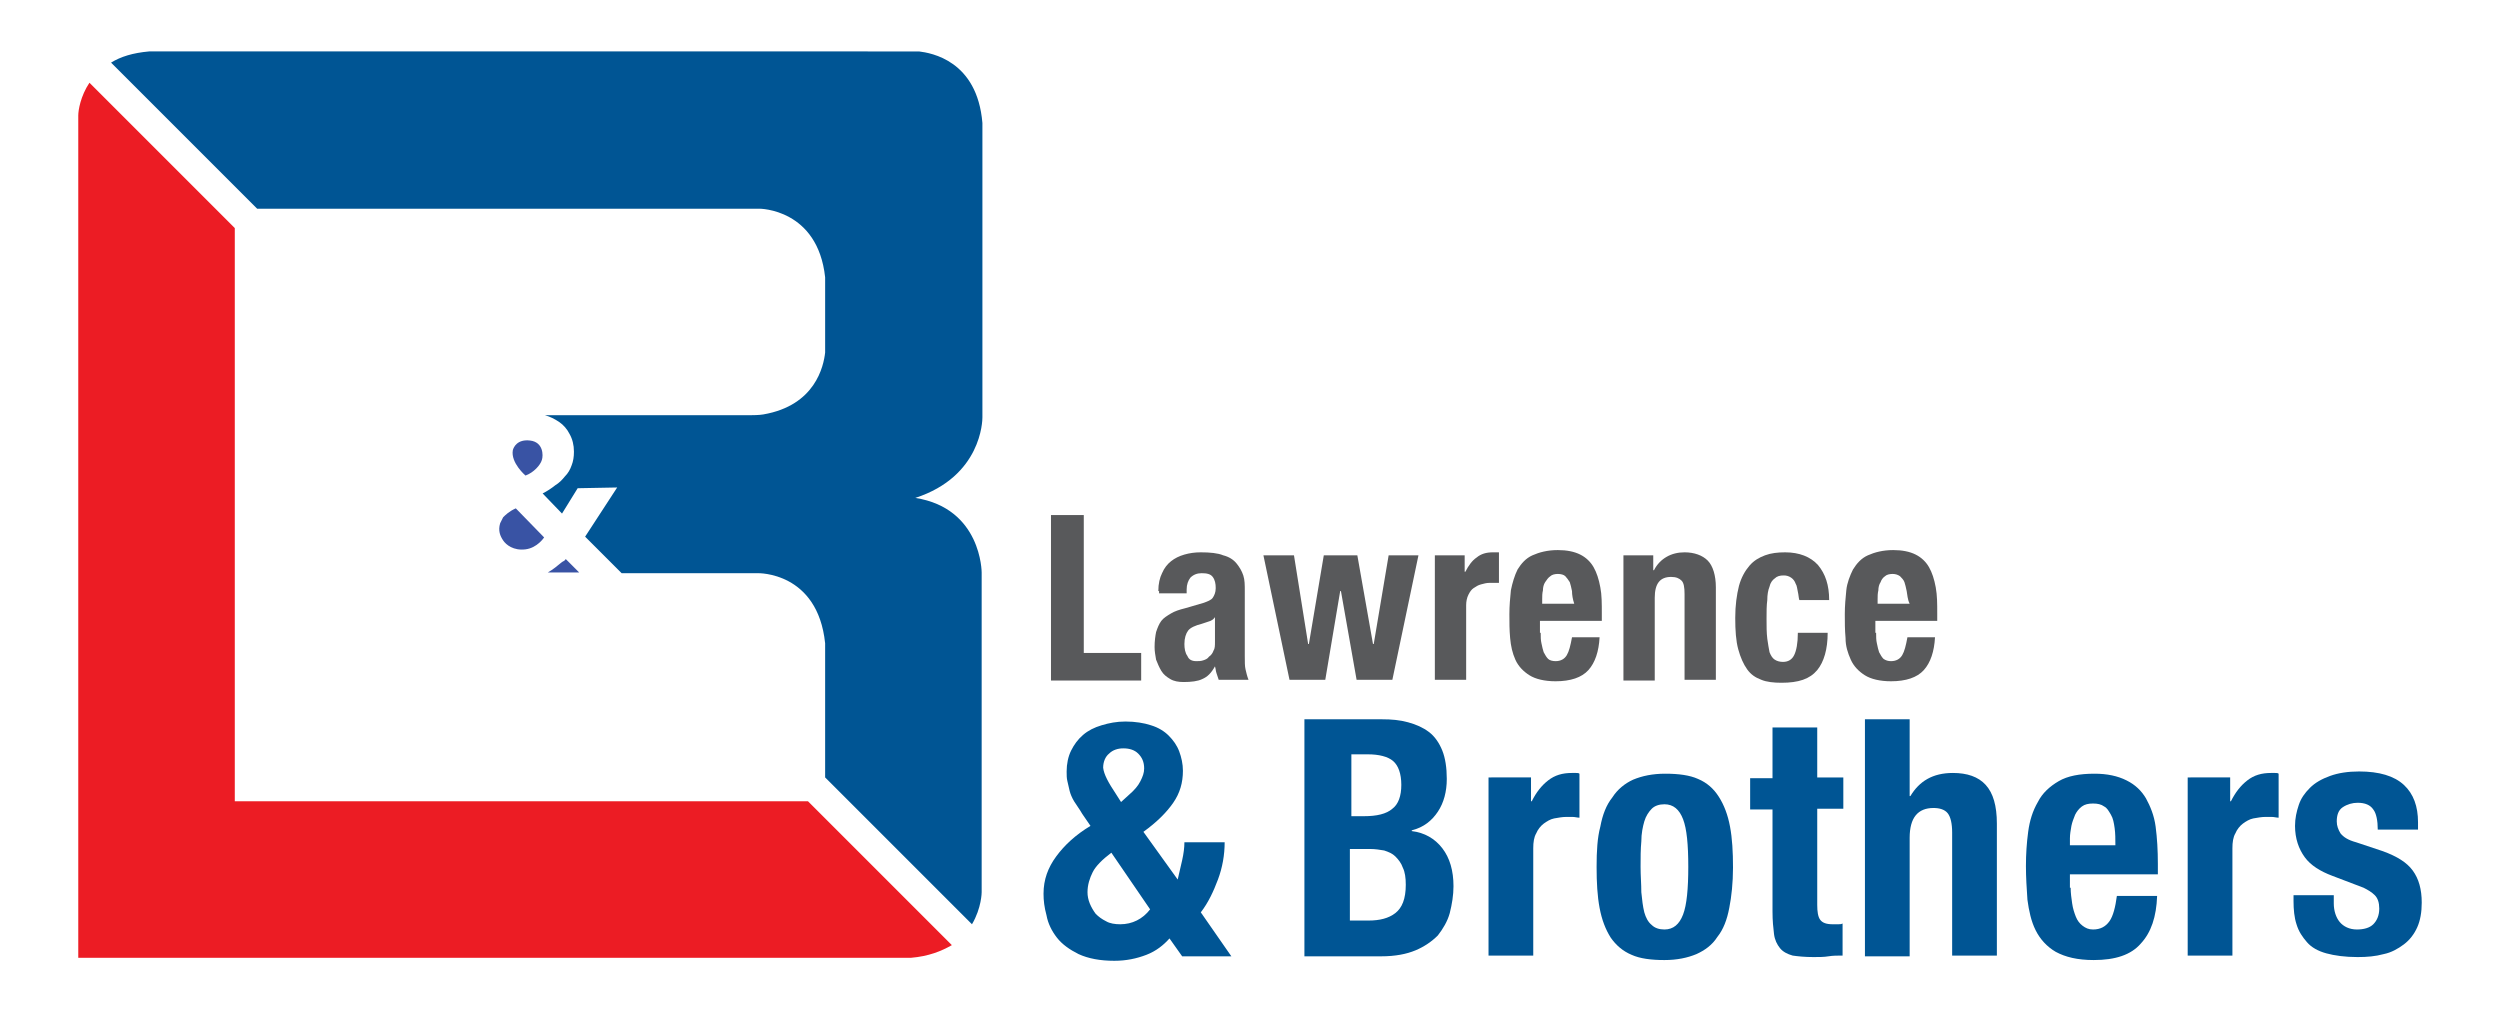 <?xml version="1.0" encoding="utf-8"?>
<!-- Generator: Adobe Illustrator 24.0.1, SVG Export Plug-In . SVG Version: 6.00 Build 0)  -->
<svg version="1.0" id="Layer_1" xmlns="http://www.w3.org/2000/svg" xmlns:xlink="http://www.w3.org/1999/xlink" x="0px" y="0px"
	 viewBox="0 0 335.4 137.2" style="enable-background:new 0 0 335.4 137.2;" xml:space="preserve">
<style type="text/css">
	.st0{fill:#58595B;}
	.st1{fill:#005594;}
	.st2{fill:#3953A4;}
	.st3{fill:#EC1C24;}
</style>
<g>
	<path class="st0" d="M141,69.1h4.4v18.5h7.7v3.7H141V69.1z"/>
	<path class="st0" d="M155.4,79.3c0-1,0.2-1.8,0.5-2.4c0.3-0.7,0.7-1.2,1.2-1.6s1.1-0.7,1.8-0.9c0.7-0.2,1.4-0.3,2.2-0.3
		c1.2,0,2.3,0.1,3,0.4c0.8,0.2,1.4,0.6,1.8,1.1c0.4,0.5,0.7,1,0.9,1.6s0.2,1.3,0.2,2.1V88c0,0.8,0,1.4,0.1,1.8s0.2,0.9,0.4,1.4h-4
		c-0.1-0.3-0.2-0.6-0.3-0.9s-0.1-0.6-0.2-0.9h0c-0.5,0.9-1,1.4-1.7,1.7c-0.6,0.3-1.5,0.4-2.5,0.4c-0.7,0-1.3-0.1-1.8-0.4
		s-0.9-0.6-1.2-1.1s-0.5-1-0.7-1.5c-0.1-0.6-0.2-1.1-0.2-1.7c0-0.8,0.1-1.5,0.2-2c0.2-0.6,0.4-1.1,0.7-1.5s0.8-0.7,1.3-1
		s1.1-0.5,1.9-0.7l2.4-0.7c0.6-0.2,1.1-0.4,1.3-0.7c0.2-0.3,0.4-0.7,0.4-1.3c0-0.6-0.1-1.1-0.4-1.5c-0.3-0.4-0.8-0.5-1.5-0.5
		c-0.6,0-1.1,0.2-1.5,0.6c-0.3,0.4-0.5,0.9-0.5,1.6v0.5h-3.7v-0.3H155.4z M162.1,83.4c-0.3,0.1-0.6,0.2-0.9,0.3
		c-0.8,0.2-1.5,0.5-1.8,0.9s-0.5,1-0.5,1.8c0,0.6,0.1,1.2,0.4,1.6c0.2,0.5,0.6,0.7,1.2,0.7c0.3,0,0.6,0,0.9-0.1
		c0.3-0.1,0.6-0.2,0.8-0.5c0.3-0.2,0.5-0.5,0.6-0.8c0.2-0.3,0.2-0.7,0.2-1.2v-3.3C162.8,83.1,162.5,83.3,162.1,83.4z"/>
	<path class="st0" d="M173.6,74.5l1.9,11.9h0.1l2-11.9h4.5l2.1,11.9h0.1l2-11.9h4l-3.5,16.7H182l-2.1-11.9h-0.1l-2,11.9H173
		l-3.5-16.7H173.6z"/>
	<path class="st0" d="M196.5,74.5v2.2h0.1c0.4-0.8,0.9-1.5,1.5-1.9c0.6-0.5,1.3-0.7,2.2-0.7c0.1,0,0.2,0,0.4,0c0.1,0,0.3,0,0.4,0
		v4.1c-0.2,0-0.4,0-0.6,0c-0.2,0-0.4,0-0.7,0c-0.4,0-0.7,0.1-1.1,0.2c-0.4,0.1-0.7,0.3-1,0.5s-0.5,0.5-0.7,0.9s-0.3,0.9-0.3,1.4v10
		h-4.2V74.5H196.5z"/>
	<path class="st0" d="M206.7,84.9c0,0.5,0,1,0.1,1.4c0.1,0.5,0.2,0.9,0.3,1.2c0.2,0.4,0.4,0.7,0.6,0.9s0.6,0.3,1,0.3
		c0.7,0,1.2-0.3,1.5-0.8s0.5-1.3,0.7-2.4h3.7c-0.1,1.9-0.6,3.4-1.5,4.4s-2.4,1.5-4.4,1.5c-1.5,0-2.7-0.3-3.5-0.8s-1.5-1.2-1.9-2.1
		s-0.6-1.8-0.7-2.9s-0.1-2.1-0.1-3.2s0.1-2.2,0.2-3.2c0.2-1,0.5-2,0.9-2.8c0.5-0.8,1.1-1.5,2-1.9s2-0.7,3.4-0.7c1.2,0,2.2,0.2,3,0.6
		s1.4,1,1.8,1.7c0.4,0.7,0.7,1.6,0.9,2.7c0.2,1,0.2,2.2,0.2,3.5v1h-8.3v1.6H206.7z M210.9,79.3c-0.1-0.5-0.2-0.9-0.3-1.2
		c-0.2-0.3-0.4-0.6-0.6-0.8s-0.6-0.3-1-0.3s-0.8,0.1-1,0.3c-0.3,0.2-0.5,0.5-0.7,0.8s-0.3,0.7-0.3,1.1c-0.1,0.4-0.1,0.8-0.1,1.2V81
		h4.3C211,80.4,210.9,79.8,210.9,79.3z"/>
	<path class="st0" d="M221.8,74.5v2h0.1c0.4-0.8,1-1.4,1.7-1.8s1.5-0.6,2.4-0.6c1.3,0,2.4,0.4,3.1,1.1s1.1,2,1.1,3.6v12.4H226V79.7
		c0-0.9-0.1-1.5-0.4-1.8s-0.7-0.5-1.4-0.5c-1.5,0-2.2,0.9-2.2,2.8v11.1h-4.2V74.5H221.8z"/>
	<path class="st0" d="M241.2,79.4c-0.1-0.4-0.1-0.8-0.3-1.1c-0.1-0.3-0.3-0.6-0.6-0.8s-0.6-0.3-1-0.3c-0.5,0-0.9,0.1-1.2,0.4
		c-0.3,0.2-0.6,0.6-0.7,1.1c-0.2,0.5-0.3,1.1-0.3,1.8c-0.1,0.7-0.1,1.6-0.1,2.5c0,1,0,1.9,0.1,2.7c0.1,0.7,0.2,1.3,0.3,1.8
		c0.2,0.5,0.4,0.8,0.7,1s0.7,0.3,1.1,0.3c0.7,0,1.2-0.3,1.5-0.9s0.5-1.6,0.5-3h4c0,2.2-0.5,3.9-1.4,5c-1,1.2-2.5,1.7-4.8,1.7
		c-1,0-2-0.1-2.7-0.4c-0.8-0.3-1.4-0.7-1.9-1.4c-0.5-0.7-0.9-1.6-1.2-2.7s-0.4-2.5-0.4-4.2s0.2-3.1,0.5-4.3c0.3-1.1,0.8-2,1.4-2.7
		c0.6-0.7,1.3-1.1,2.1-1.4s1.7-0.4,2.7-0.4c1.9,0,3.4,0.6,4.4,1.7c1,1.2,1.5,2.7,1.5,4.7h-4C241.3,80.2,241.3,79.8,241.2,79.4z"/>
	<path class="st0" d="M251.7,84.9c0,0.5,0,1,0.1,1.4c0.1,0.5,0.2,0.9,0.3,1.2c0.2,0.4,0.4,0.7,0.6,0.9c0.3,0.2,0.6,0.3,1,0.3
		c0.7,0,1.2-0.3,1.5-0.8s0.5-1.3,0.7-2.4h3.7c-0.1,1.9-0.6,3.4-1.5,4.4s-2.4,1.5-4.4,1.5c-1.5,0-2.7-0.3-3.5-0.8s-1.5-1.2-1.9-2.1
		s-0.7-1.8-0.7-2.9c-0.1-1.1-0.1-2.1-0.1-3.2s0.1-2.2,0.2-3.2s0.5-2,0.9-2.8c0.5-0.8,1.1-1.5,2-1.9s2-0.7,3.4-0.7
		c1.2,0,2.2,0.2,3,0.6s1.4,1,1.8,1.7s0.7,1.6,0.9,2.7s0.2,2.2,0.2,3.5v1h-8.3v1.6H251.7z M255.8,79.3c-0.1-0.5-0.2-0.9-0.3-1.2
		s-0.4-0.6-0.6-0.8c-0.3-0.2-0.6-0.3-1-0.3s-0.8,0.1-1,0.3c-0.3,0.2-0.5,0.5-0.6,0.8c-0.2,0.3-0.3,0.7-0.3,1.1
		c-0.1,0.4-0.1,0.8-0.1,1.2V81h4.3C255.9,80.4,255.9,79.8,255.8,79.3z"/>
</g>
<g>
	<path class="st1" d="M158.6,115.4c0.2-0.9,0.3-1.7,0.3-2.4h5.4c0,1.7-0.3,3.4-0.9,5c-0.6,1.6-1.3,3.1-2.3,4.4l4.1,5.9h-6.6
		l-1.7-2.4c-0.8,0.9-1.8,1.7-3.1,2.2c-1.3,0.5-2.7,0.8-4.3,0.8c-1.9,0-3.5-0.3-4.8-0.9c-1.2-0.6-2.2-1.3-2.9-2.2
		c-0.7-0.9-1.2-1.9-1.4-3c-0.3-1.1-0.4-2-0.4-2.9c0-1.9,0.6-3.5,1.7-5c1.1-1.5,2.6-2.9,4.6-4.1l-1.1-1.6c-0.4-0.7-0.8-1.2-1.1-1.7
		s-0.5-1-0.6-1.4s-0.2-0.9-0.3-1.3s-0.1-0.8-0.1-1.3c0-1,0.2-2,0.6-2.8c0.4-0.8,0.9-1.5,1.6-2.1c0.7-0.6,1.5-1,2.5-1.3
		s2-0.5,3.2-0.5c1.3,0,2.5,0.2,3.4,0.5c1,0.3,1.8,0.8,2.4,1.4c0.6,0.6,1.1,1.3,1.4,2.1c0.3,0.8,0.5,1.7,0.5,2.6c0,1.6-0.4,3-1.3,4.3
		c-0.9,1.3-2.2,2.6-4,3.9l4.6,6.4C158.2,117.1,158.4,116.3,158.6,115.4z M146.6,117c-0.4,0.8-0.7,1.7-0.7,2.7c0,0.5,0.1,1,0.3,1.5
		s0.5,1,0.8,1.4c0.4,0.4,0.8,0.7,1.4,1c0.5,0.3,1.2,0.4,1.9,0.4c1.6,0,3-0.7,4-2l-5.2-7.6C147.9,115.3,147,116.2,146.6,117z
		 M149.7,106.5l0.7,1.1l1.1-1c0.7-0.6,1.2-1.2,1.5-1.8c0.3-0.6,0.5-1.1,0.5-1.7c0-0.9-0.3-1.5-0.8-2s-1.2-0.7-2-0.7
		c-0.7,0-1.4,0.2-1.9,0.7c-0.5,0.4-0.8,1.1-0.8,1.9C148.1,103.9,148.7,105,149.7,106.5z"/>
	<path class="st1" d="M185.4,96.5c1.3,0,2.4,0.1,3.5,0.4s2,0.7,2.8,1.3c0.8,0.6,1.4,1.5,1.8,2.5s0.6,2.3,0.6,3.8
		c0,1.7-0.4,3.2-1.2,4.4c-0.8,1.2-1.9,2.1-3.5,2.5v0.1c1.7,0.2,3.1,1,4.1,2.3s1.5,3,1.5,5.1c0,1.2-0.2,2.4-0.5,3.6
		c-0.3,1.1-0.9,2.1-1.6,3c-0.8,0.8-1.8,1.5-3,2c-1.2,0.5-2.7,0.8-4.6,0.8H175V96.5H185.4z M183,109.5c1.7,0,3-0.3,3.8-1
		c0.8-0.6,1.2-1.7,1.2-3.2s-0.4-2.6-1.1-3.2c-0.7-0.6-1.9-0.9-3.4-0.9h-2.2v8.3C181.3,109.5,183,109.5,183,109.5z M183.6,123.5
		c1.5,0,2.7-0.3,3.6-1c0.9-0.7,1.4-1.9,1.4-3.8c0-0.9-0.1-1.7-0.4-2.3c-0.2-0.6-0.6-1.1-1-1.5s-0.9-0.6-1.5-0.8
		c-0.6-0.1-1.2-0.2-1.9-0.2h-2.7v9.6C181.1,123.5,183.6,123.5,183.6,123.5z"/>
	<path class="st1" d="M205.4,104.3v3.2h0.1c0.6-1.2,1.3-2.1,2.2-2.8c0.9-0.7,1.9-1,3.2-1c0.2,0,0.4,0,0.5,0c0.2,0,0.4,0,0.5,0.1v5.9
		c-0.3,0-0.6-0.1-0.9-0.1c-0.3,0-0.6,0-0.9,0c-0.5,0-1,0.1-1.6,0.2c-0.5,0.1-1,0.4-1.4,0.7c-0.4,0.3-0.8,0.8-1,1.3
		c-0.3,0.5-0.4,1.2-0.4,2v14.4h-6v-23.9C199.7,104.3,205.4,104.3,205.4,104.3z"/>
	<path class="st1" d="M214.7,110.9c0.3-1.6,0.8-2.9,1.6-3.9c0.7-1.1,1.7-1.9,2.8-2.4c1.2-0.5,2.6-0.8,4.3-0.8c1.8,0,3.3,0.2,4.4,0.7
		c1.2,0.5,2.1,1.3,2.8,2.4s1.2,2.4,1.5,4s0.4,3.4,0.4,5.5c0,2-0.2,3.9-0.5,5.4c-0.3,1.6-0.8,2.9-1.6,3.9c-0.7,1.1-1.7,1.8-2.8,2.3
		c-1.2,0.5-2.6,0.8-4.3,0.8c-1.8,0-3.3-0.2-4.4-0.7c-1.2-0.5-2.1-1.3-2.8-2.3c-0.7-1.1-1.2-2.4-1.5-4s-0.4-3.4-0.4-5.5
		C214.2,114.2,214.3,112.4,214.7,110.9z M220.2,119.7c0.1,1,0.2,1.9,0.4,2.7c0.2,0.7,0.5,1.3,1,1.7c0.4,0.4,1,0.6,1.7,0.6
		c1.2,0,2-0.7,2.5-2s0.7-3.5,0.7-6.4c0-3-0.2-5.1-0.7-6.4s-1.3-2-2.5-2c-0.7,0-1.3,0.2-1.7,0.6s-0.8,1-1,1.7s-0.4,1.6-0.4,2.7
		c-0.1,1-0.1,2.2-0.1,3.4C220.1,117.5,220.2,118.6,220.2,119.7z"/>
	<path class="st1" d="M243.8,97.5v6.8h3.5v4.2h-3.5v12.9c0,0.9,0.1,1.6,0.4,2s0.8,0.6,1.7,0.6c0.2,0,0.5,0,0.7,0s0.4,0,0.6-0.1v4.3
		c-0.7,0-1.3,0-1.9,0.1s-1.3,0.1-2,0.1c-1.2,0-2.1-0.1-2.8-0.2c-0.7-0.2-1.3-0.5-1.7-1s-0.7-1.1-0.8-1.9s-0.2-1.8-0.2-3v-13.7h-3
		v-4.2h3v-6.8h6V97.5z"/>
	<path class="st1" d="M256.2,96.5v10.3h0.1c1.2-2,3-3.1,5.7-3.1c1.9,0,3.4,0.5,4.4,1.6s1.5,2.8,1.5,5.2v17.7h-6v-16.5
		c0-1.2-0.2-2.1-0.6-2.6s-1.1-0.7-1.9-0.7c-2.1,0-3.2,1.3-3.2,4v15.9h-6V96.5H256.2z"/>
	<path class="st1" d="M277.8,119.1c0,0.7,0.1,1.4,0.2,2.1s0.3,1.3,0.5,1.8s0.5,0.9,0.9,1.2c0.4,0.3,0.8,0.5,1.4,0.5
		c1,0,1.7-0.4,2.2-1.1s0.8-1.9,1-3.4h5.4c-0.1,2.8-0.8,4.9-2.2,6.4c-1.3,1.5-3.4,2.2-6.3,2.2c-2.2,0-3.8-0.4-5.1-1.1
		c-1.2-0.7-2.1-1.7-2.7-2.9c-0.6-1.2-0.9-2.6-1.1-4.1c-0.1-1.5-0.2-3-0.2-4.5c0-1.6,0.1-3.1,0.3-4.6c0.2-1.5,0.6-2.8,1.3-4
		c0.6-1.2,1.6-2.1,2.8-2.8c1.2-0.7,2.8-1,4.8-1c1.7,0,3.1,0.3,4.3,0.9s2,1.4,2.6,2.4c0.6,1.1,1.1,2.3,1.3,3.8c0.2,1.5,0.3,3.2,0.3,5
		v1.4h-11.8v1.8H277.8z M283.7,111.1c-0.1-0.7-0.2-1.3-0.5-1.8s-0.5-0.9-0.9-1.1c-0.4-0.3-0.9-0.4-1.5-0.4s-1.1,0.1-1.5,0.4
		s-0.7,0.7-0.9,1.1c-0.2,0.5-0.4,1-0.5,1.5c-0.1,0.6-0.2,1.1-0.2,1.7v0.9h6.1C283.8,112.6,283.8,111.8,283.7,111.1z"/>
	<path class="st1" d="M299.2,104.3v3.2h0.1c0.6-1.2,1.3-2.1,2.2-2.8c0.9-0.7,1.9-1,3.2-1c0.2,0,0.4,0,0.5,0c0.2,0,0.4,0,0.5,0.1v5.9
		c-0.3,0-0.6-0.1-0.9-0.1s-0.6,0-0.9,0c-0.5,0-1,0.1-1.6,0.2c-0.5,0.1-1,0.4-1.4,0.7c-0.4,0.3-0.8,0.8-1,1.3c-0.3,0.5-0.4,1.2-0.4,2
		v14.4h-6v-23.9C293.5,104.3,299.2,104.3,299.2,104.3z"/>
	<path class="st1" d="M313.1,121.2c0,1,0.3,1.9,0.8,2.5s1.3,1,2.3,1c0.9,0,1.7-0.2,2.2-0.7s0.8-1.2,0.8-2.1c0-0.8-0.2-1.4-0.6-1.8
		s-0.9-0.7-1.5-1l-4.2-1.6c-1.6-0.6-2.9-1.4-3.7-2.5c-0.8-1.1-1.3-2.5-1.3-4.2c0-1,0.2-1.9,0.5-2.8s0.8-1.6,1.5-2.3
		c0.7-0.7,1.6-1.2,2.7-1.6s2.4-0.6,3.9-0.6c2.7,0,4.7,0.6,6,1.8c1.3,1.2,1.9,2.9,1.9,5v1H319c0-1.2-0.2-2.2-0.6-2.7
		c-0.4-0.6-1.1-0.9-2.1-0.9c-0.7,0-1.4,0.2-2,0.6s-0.8,1.1-0.8,1.9c0,0.6,0.2,1.1,0.5,1.6c0.4,0.5,1,0.9,2.1,1.2l3.6,1.2
		c1.9,0.7,3.2,1.5,4,2.6s1.2,2.5,1.2,4.3c0,1.3-0.2,2.4-0.6,3.3s-1,1.7-1.8,2.3c-0.8,0.6-1.7,1.1-2.7,1.3c-1.1,0.3-2.2,0.4-3.5,0.4
		c-1.7,0-3.1-0.2-4.2-0.5s-2-0.8-2.6-1.5s-1.1-1.4-1.4-2.4c-0.3-0.9-0.4-2-0.4-3.1v-0.8h5.4L313.1,121.2L313.1,121.2z"/>
</g>
<g>
	<path class="st2" d="M67.5,69.4c-0.1,0.2-0.3,0.6-0.4,0.8c-0.3,1,0,1.7,0.4,2.3c0.4,0.6,1.4,1.4,3,1.2c1.6-0.2,2.5-1.6,2.5-1.6
		l-3.8-3.9C68.3,68.6,67.8,69.1,67.5,69.4z"/>
	<path class="st2" d="M75.4,75.4c-0.6,0.5-1.2,1-1.9,1.4c0,0,0,0-0.1,0h4.3L75.9,75C75.8,75.2,75.6,75.3,75.4,75.4z"/>
	<path class="st2" d="M70.5,63.8c1.1-0.4,2-1.4,2.2-2.1c0.2-0.6,0.2-2.4-1.6-2.6c-1.7-0.2-2.2,0.9-2.3,1.3
		C68.5,62.1,70.5,63.8,70.5,63.8z"/>
	<path class="st3" d="M31.5,107.5V30.6L12,11.1c-1.2,1.8-1.5,3.7-1.5,4.4v92v21h21H117h5.2c2.4-0.2,4.1-0.9,5.5-1.7l-19.3-19.3H31.5
		z"/>
	<path class="st1" d="M131.8,56C131.8,56,131.8,55.9,131.8,56c0-1,0-7.8,0-28l0,0V16.5c-0.7-8.4-6.9-9.4-8.5-9.6H20
		c-2.2,0.2-3.8,0.7-5.1,1.5L34.5,28h67.4c0,0,7.8,0,8.8,9.2c0,0.1,0,0.6,0,0.6v9.5c-0.2,1.8-1.3,7.1-8.3,8.3
		c-0.5,0.1-1.6,0.1-1.6,0.1H73.1c0.7,0.2,1.3,0.5,1.9,0.9s1.1,1,1.4,1.6c0.4,0.7,0.6,1.5,0.6,2.4c0,0.7-0.1,1.3-0.3,1.8
		c-0.2,0.6-0.5,1.1-0.9,1.5c-0.4,0.5-0.8,0.9-1.3,1.2c-0.5,0.4-1.1,0.8-1.7,1.1l2.6,2.7l2.1-3.4l5.3-0.1L78.5,72l1.8,1.8l3.1,3.1
		h4.7h13.6l0,0c0,0,8-0.2,9,9.4v18l19.7,19.7c1.3-2.2,1.3-4.3,1.3-4.3l0,0V76.8c0,0,0-8.6-8.9-10C131.7,63.9,131.8,56.4,131.8,56z"
		/>
</g>
</svg>
